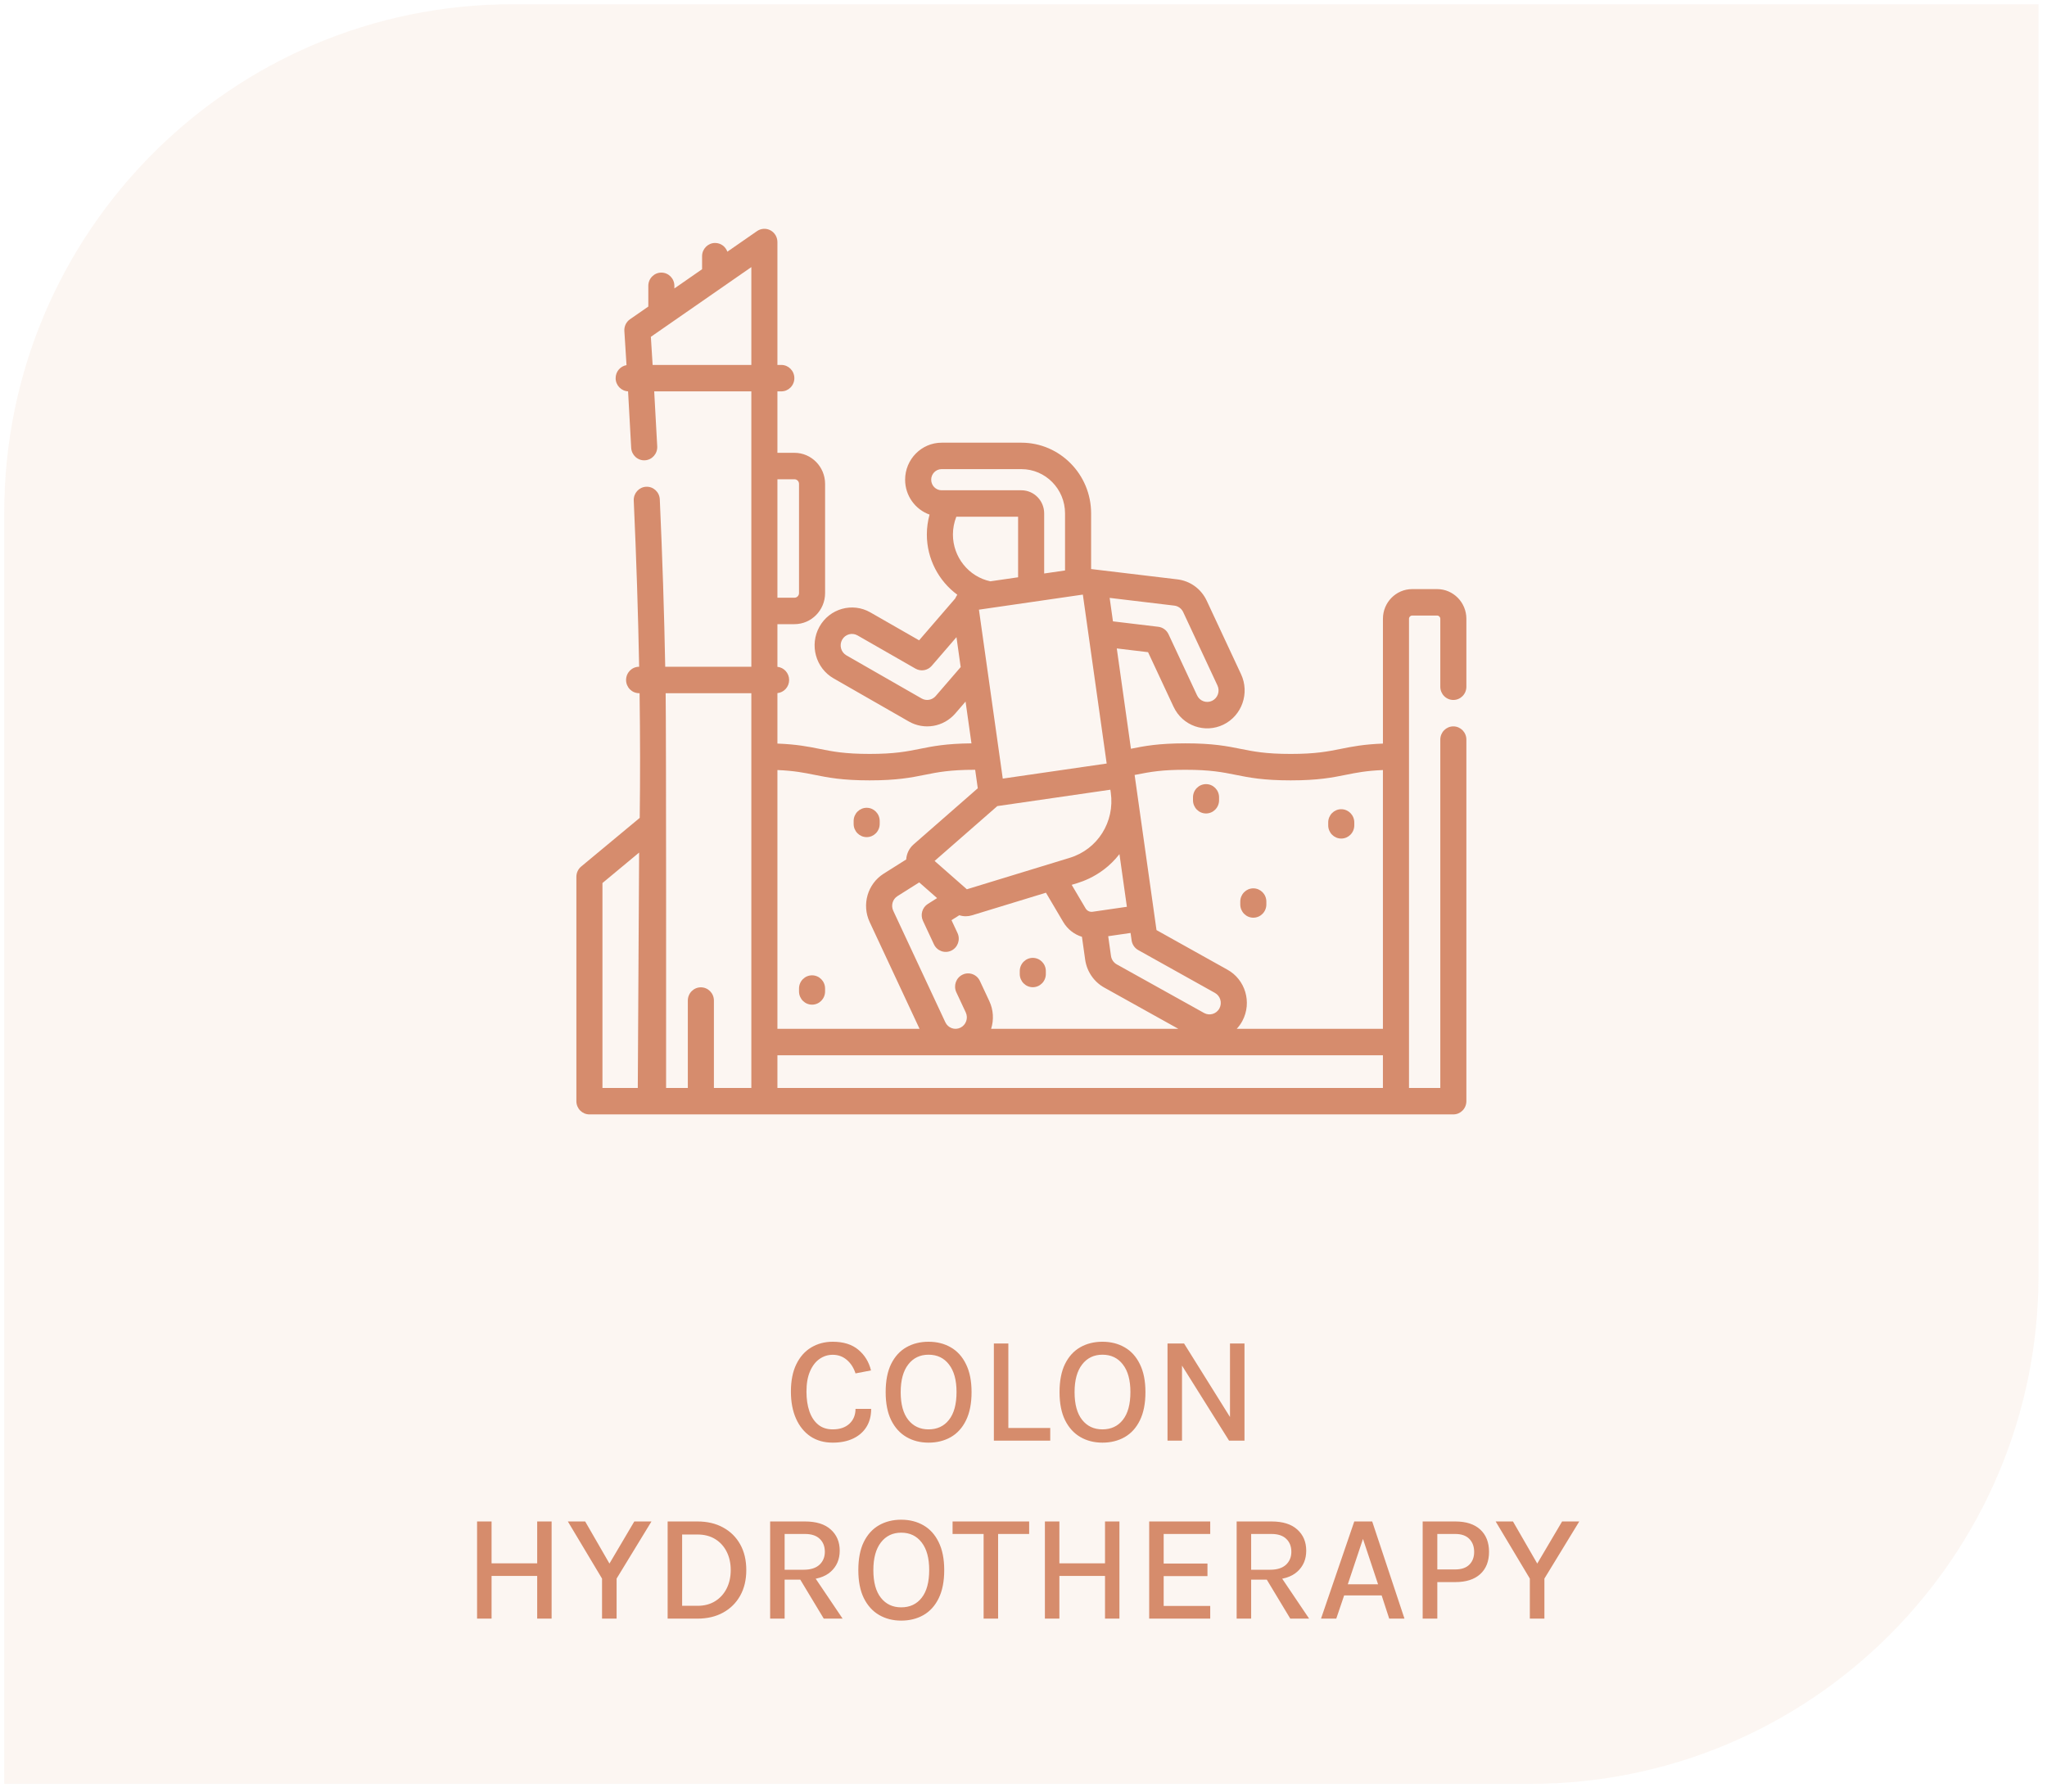 <?xml version="1.0" encoding="UTF-8"?>
<svg xmlns="http://www.w3.org/2000/svg" width="161" height="141" viewBox="0 0 161 141" fill="none">
  <path d="M0.333 40.333C0.333 18.242 18.242 0.333 40.333 0.333H160.333V100.333C160.333 122.425 142.424 140.333 120.333 140.333H0.333V40.333Z" fill="#DEA07F" fill-opacity="0.1"></path>
  <g clip-path="url(#clip0_114_659)">
    <path d="M94.856 63.993C95.423 63.993 95.882 63.527 95.882 62.953V62.725C95.882 62.15 95.423 61.685 94.856 61.685C94.29 61.685 93.831 62.15 93.831 62.725V62.953C93.831 63.527 94.29 63.993 94.856 63.993Z" fill="#D68C6D"></path>
    <path d="M105.491 65.967C106.058 65.967 106.517 65.502 106.517 64.927V64.699C106.517 64.125 106.058 63.659 105.491 63.659C104.925 63.659 104.466 64.125 104.466 64.699V64.927C104.466 65.502 104.925 65.967 105.491 65.967Z" fill="#D68C6D"></path>
    <path d="M63.869 79.034C64.436 79.034 64.894 78.568 64.894 77.994V77.766C64.894 77.191 64.436 76.726 63.869 76.726C63.303 76.726 62.844 77.191 62.844 77.766V77.994C62.844 78.568 63.303 79.034 63.869 79.034Z" fill="#D68C6D"></path>
    <path d="M98.575 72.192C99.142 72.192 99.601 71.726 99.601 71.152V70.924C99.601 70.35 99.142 69.884 98.575 69.884C98.009 69.884 97.55 70.35 97.55 70.924V71.152C97.55 71.726 98.009 72.192 98.575 72.192Z" fill="#D68C6D"></path>
    <path d="M81.231 77.661C81.798 77.661 82.257 77.195 82.257 76.621V76.393C82.257 75.818 81.798 75.353 81.231 75.353C80.665 75.353 80.206 75.818 80.206 76.393V76.621C80.206 77.195 80.665 77.661 81.231 77.661Z" fill="#D68C6D"></path>
    <path d="M68.165 65.854C68.731 65.854 69.19 65.389 69.19 64.814V64.586C69.19 64.012 68.731 63.546 68.165 63.546C67.599 63.546 67.14 64.012 67.14 64.586V64.814C67.14 65.389 67.599 65.854 68.165 65.854Z" fill="#D68C6D"></path>
    <path d="M114.308 55.064C114.874 55.064 115.333 54.598 115.333 54.024V48.676C115.333 47.39 114.301 46.343 113.034 46.343H111.069C109.801 46.343 108.77 47.39 108.77 48.676V58.495C107.25 58.553 106.339 58.735 105.456 58.912C104.442 59.116 103.485 59.309 101.515 59.309C99.546 59.309 98.588 59.116 97.575 58.912C96.508 58.698 95.406 58.477 93.236 58.477C91.101 58.477 90 58.691 88.95 58.902L87.837 51.011L90.297 51.305L92.298 55.591C93.011 57.117 94.773 57.701 96.213 57.01C97.678 56.306 98.305 54.525 97.611 53.039L94.913 47.261C94.478 46.328 93.613 45.698 92.602 45.577L85.818 44.765V40.386C85.818 37.32 83.359 34.825 80.335 34.825H74.061C72.478 34.825 71.189 36.132 71.189 37.737C71.189 39.005 71.994 40.083 73.111 40.482C72.971 40.99 72.898 41.518 72.898 42.05C72.898 43.965 73.832 45.711 75.294 46.785C75.229 46.881 75.173 46.981 75.126 47.084L72.289 50.372L68.455 48.175C67.044 47.366 65.247 47.872 64.45 49.303C63.652 50.735 64.152 52.557 65.563 53.366L71.48 56.757C72.685 57.448 74.214 57.194 75.137 56.125L75.943 55.191L76.407 58.478C74.415 58.496 73.359 58.707 72.339 58.912C71.325 59.116 70.368 59.308 68.399 59.308C66.43 59.308 65.472 59.116 64.459 58.912C63.575 58.735 62.665 58.553 61.145 58.495V54.526C61.663 54.474 62.067 54.031 62.067 53.492C62.067 52.953 61.663 52.509 61.145 52.457V49.101H62.487C63.815 49.101 64.895 48.005 64.895 46.658V38.065C64.895 36.718 63.815 35.622 62.487 35.622H61.145V30.788H61.452C62.018 30.788 62.477 30.323 62.477 29.748C62.477 29.174 62.018 28.708 61.452 28.708H61.145V19.04C61.145 18.654 60.935 18.299 60.598 18.119C60.262 17.939 59.855 17.963 59.541 18.181L57.209 19.799C57.066 19.399 56.689 19.113 56.246 19.113C55.679 19.113 55.22 19.579 55.22 20.153V21.179L53.041 22.692V22.485C53.041 21.91 52.583 21.445 52.016 21.445C51.45 21.445 50.991 21.91 50.991 22.485V24.115L49.551 25.115C49.252 25.322 49.083 25.674 49.107 26.041C49.165 26.938 49.221 27.833 49.276 28.724C48.791 28.806 48.421 29.233 48.421 29.748C48.421 30.306 48.855 30.761 49.399 30.786C49.486 32.285 49.568 33.769 49.644 35.227C49.674 35.8 50.156 36.242 50.722 36.211C51.287 36.181 51.721 35.691 51.692 35.118C51.618 33.696 51.539 32.249 51.454 30.788H59.094V52.452H52.321C52.242 48.259 52.1 43.874 51.894 39.283C51.868 38.709 51.389 38.266 50.822 38.291C50.257 38.318 49.819 38.804 49.845 39.378C50.05 43.937 50.191 48.289 50.27 52.452H50.267C49.7 52.452 49.242 52.917 49.242 53.492C49.242 54.066 49.7 54.532 50.267 54.532H50.304C50.352 57.931 50.355 61.197 50.315 64.341L45.709 68.169C45.471 68.366 45.333 68.662 45.333 68.973V86.627C45.333 87.202 45.792 87.667 46.358 87.667H114.308C114.874 87.667 115.333 87.202 115.333 86.627V58.182C115.333 57.608 114.874 57.142 114.308 57.142C113.741 57.142 113.282 57.608 113.282 58.182V85.587H110.82C110.82 83.919 110.82 50.54 110.82 48.676C110.82 48.537 110.932 48.424 111.069 48.424H113.034C113.171 48.424 113.282 48.537 113.282 48.676V54.024C113.282 54.598 113.741 55.064 114.308 55.064ZM51.33 28.708C51.285 27.973 51.239 27.236 51.191 26.497C52.537 25.563 57.114 22.386 59.094 21.012V28.708H51.33ZM93.235 60.557C95.205 60.557 96.162 60.749 97.176 60.953C98.242 61.167 99.344 61.389 101.515 61.389C103.686 61.389 104.788 61.167 105.854 60.953C106.674 60.788 107.458 60.631 108.769 60.577V80.934H97.272C97.444 80.748 97.594 80.541 97.715 80.313C98.493 78.849 97.936 77.047 96.531 76.278L90.961 73.168L90.806 72.072C90.806 72.071 90.806 72.07 90.806 72.069C90.698 71.303 89.564 63.26 89.24 60.964C90.571 60.697 91.436 60.557 93.235 60.557ZM77.812 78.755L77.07 77.168C76.828 76.649 76.216 76.428 75.705 76.674C75.193 76.92 74.975 77.54 75.217 78.059L75.959 79.646C76.168 80.095 75.981 80.632 75.535 80.847C75.093 81.059 74.565 80.872 74.352 80.418L70.255 71.646C70.061 71.231 70.205 70.736 70.589 70.494L72.298 69.416L73.704 70.651L72.977 71.11C72.535 71.389 72.369 71.961 72.592 72.439L73.456 74.288C73.698 74.806 74.309 75.03 74.822 74.783C75.334 74.537 75.552 73.917 75.309 73.398L74.837 72.386L75.452 71.999C75.79 72.107 76.13 72.103 76.448 72.005L82.266 70.227L83.624 72.528C83.963 73.103 84.493 73.51 85.097 73.696L85.35 75.495C85.482 76.426 86.048 77.249 86.858 77.693L92.677 80.934H77.954C78.18 80.212 78.133 79.443 77.812 78.755ZM85.168 46.776L87.042 60.065L78.869 61.25L76.995 47.961C87.088 46.497 84.53 46.868 85.168 46.776ZM95.91 79.326C95.669 79.778 95.123 79.919 94.712 79.694L87.838 75.866C87.591 75.731 87.42 75.482 87.381 75.2L87.162 73.649L88.921 73.393L89.003 73.976C89.049 74.299 89.242 74.582 89.524 74.74L95.55 78.105C95.983 78.341 96.143 78.888 95.91 79.326ZM88.047 67.192L88.631 71.334L85.939 71.725L85.92 71.726C85.705 71.753 85.496 71.65 85.384 71.46L84.291 69.608C84.499 69.511 86.509 69.17 88.047 67.192ZM78.441 63.413L87.332 62.124C87.334 62.138 87.367 62.369 87.365 62.355C87.689 64.655 86.332 66.812 84.139 67.482L76.045 69.957L73.508 67.728L78.441 63.413ZM93.06 48.152L95.757 53.929C95.967 54.379 95.777 54.917 95.335 55.13C94.891 55.343 94.364 55.157 94.151 54.701L91.907 49.895C91.756 49.571 91.451 49.349 91.1 49.307L87.536 48.88L87.276 47.034L92.361 47.642C92.666 47.679 92.928 47.87 93.06 48.152ZM74.06 36.905H80.335C82.227 36.905 83.767 38.467 83.767 40.386V44.877L82.126 45.115V40.387C82.126 39.385 81.322 38.569 80.335 38.569H74.06C73.608 38.569 73.24 38.196 73.24 37.737C73.24 37.279 73.608 36.905 74.06 36.905ZM75.217 40.649H80.075V45.413L77.893 45.73C77.892 45.73 77.891 45.729 77.891 45.729C76.186 45.368 74.949 43.82 74.949 42.05C74.949 41.568 75.042 41.093 75.217 40.649ZM73.594 54.755C73.322 55.069 72.863 55.161 72.488 54.947L66.571 51.555C66.145 51.311 65.993 50.76 66.235 50.327C66.476 49.894 67.019 49.741 67.445 49.986L72.006 52.6C72.429 52.842 72.962 52.75 73.282 52.379L75.228 50.124L75.56 52.477L73.594 54.755ZM64.059 60.953C65.126 61.167 66.228 61.389 68.398 61.389C70.568 61.389 71.671 61.167 72.737 60.953C73.75 60.749 74.708 60.557 76.677 60.557C76.684 60.557 76.692 60.557 76.699 60.557L76.904 62.011L71.856 66.426C71.511 66.727 71.305 67.155 71.274 67.612L69.505 68.728C68.236 69.529 67.761 71.166 68.401 72.536L72.324 80.934H61.145V60.577C62.456 60.631 63.239 60.788 64.059 60.953ZM62.486 37.702C62.683 37.702 62.844 37.865 62.844 38.065V46.658C62.844 46.858 62.683 47.021 62.486 47.021H61.145V37.702H62.486ZM59.094 54.532V85.587H56.15V78.71C56.15 78.135 55.691 77.67 55.124 77.67C54.558 77.67 54.099 78.135 54.099 78.71V85.587H52.39C52.392 82.239 52.401 57.906 52.355 54.532H59.094ZM47.384 69.466L50.268 67.069L50.163 85.587H47.384V69.466ZM61.145 83.014H108.769V85.587H61.145V83.014Z" fill="#D68C6D"></path>
  </g>
  <path d="M65.494 113.489C64.818 113.489 64.234 113.325 63.742 112.997C63.254 112.665 62.876 112.199 62.608 111.599C62.34 110.995 62.206 110.287 62.206 109.475C62.206 108.619 62.348 107.901 62.632 107.321C62.916 106.737 63.306 106.297 63.802 106.001C64.302 105.701 64.866 105.551 65.494 105.551C66.338 105.551 67.01 105.761 67.51 106.181C68.01 106.597 68.342 107.139 68.506 107.807L67.288 108.041C67.144 107.597 66.916 107.243 66.604 106.979C66.292 106.711 65.922 106.577 65.494 106.577C65.118 106.577 64.774 106.685 64.462 106.901C64.15 107.117 63.9 107.441 63.712 107.873C63.524 108.301 63.43 108.835 63.43 109.475C63.43 110.067 63.508 110.587 63.664 111.035C63.82 111.479 64.05 111.825 64.354 112.073C64.658 112.321 65.038 112.445 65.494 112.445C66.05 112.445 66.488 112.297 66.808 112.001C67.128 111.701 67.288 111.311 67.288 110.831H68.518C68.518 111.391 68.392 111.869 68.14 112.265C67.892 112.657 67.542 112.959 67.09 113.171C66.638 113.383 66.106 113.489 65.494 113.489ZM73.031 113.489C72.379 113.489 71.799 113.341 71.291 113.045C70.783 112.749 70.383 112.307 70.091 111.719C69.803 111.131 69.659 110.397 69.659 109.517C69.659 108.621 69.803 107.881 70.091 107.297C70.383 106.709 70.783 106.271 71.291 105.983C71.799 105.695 72.379 105.551 73.031 105.551C73.687 105.551 74.269 105.697 74.777 105.989C75.289 106.281 75.689 106.723 75.977 107.315C76.269 107.903 76.415 108.637 76.415 109.517C76.415 110.405 76.269 111.145 75.977 111.737C75.689 112.325 75.289 112.765 74.777 113.057C74.269 113.345 73.687 113.489 73.031 113.489ZM73.031 112.445C73.711 112.445 74.247 112.195 74.639 111.695C75.035 111.195 75.233 110.465 75.233 109.505C75.233 108.569 75.035 107.847 74.639 107.339C74.247 106.827 73.711 106.571 73.031 106.571C72.363 106.571 71.831 106.827 71.435 107.339C71.039 107.851 70.841 108.577 70.841 109.517C70.841 110.469 71.039 111.195 71.435 111.695C71.831 112.195 72.363 112.445 73.031 112.445ZM79.309 105.689V112.337H82.603V113.333H78.169V105.689H79.309ZM86.707 113.489C86.055 113.489 85.475 113.341 84.967 113.045C84.459 112.749 84.059 112.307 83.767 111.719C83.479 111.131 83.335 110.397 83.335 109.517C83.335 108.621 83.479 107.881 83.767 107.297C84.059 106.709 84.459 106.271 84.967 105.983C85.475 105.695 86.055 105.551 86.707 105.551C87.363 105.551 87.945 105.697 88.453 105.989C88.965 106.281 89.365 106.723 89.653 107.315C89.945 107.903 90.091 108.637 90.091 109.517C90.091 110.405 89.945 111.145 89.653 111.737C89.365 112.325 88.965 112.765 88.453 113.057C87.945 113.345 87.363 113.489 86.707 113.489ZM86.707 112.445C87.387 112.445 87.923 112.195 88.315 111.695C88.711 111.195 88.909 110.465 88.909 109.505C88.909 108.569 88.711 107.847 88.315 107.339C87.923 106.827 87.387 106.571 86.707 106.571C86.039 106.571 85.507 106.827 85.111 107.339C84.715 107.851 84.517 108.577 84.517 109.517C84.517 110.469 84.715 111.195 85.111 111.695C85.507 112.195 86.039 112.445 86.707 112.445ZM91.827 105.689H93.129L96.831 111.617H96.741V105.689H97.881V113.333H96.669L92.787 107.141H92.967V113.333H91.827V105.689ZM37.523 119.689H38.663V122.983H42.251V119.689H43.385V127.333H42.251V123.973H38.663V127.333H37.523V119.689ZM44.663 119.689H46.025L48.059 123.217H47.807L49.889 119.689H51.239L48.497 124.183V127.333H47.351V124.183L44.663 119.689ZM52.511 119.689H54.851C55.627 119.689 56.301 119.847 56.873 120.163C57.449 120.475 57.897 120.917 58.217 121.489C58.537 122.061 58.697 122.735 58.697 123.511C58.697 124.283 58.537 124.955 58.217 125.527C57.897 126.099 57.449 126.543 56.873 126.859C56.301 127.175 55.627 127.333 54.851 127.333H52.511V119.689ZM53.651 120.715V126.325H54.851C55.395 126.325 55.861 126.203 56.249 125.959C56.641 125.715 56.943 125.381 57.155 124.957C57.367 124.533 57.473 124.051 57.473 123.511C57.473 122.971 57.367 122.491 57.155 122.071C56.943 121.647 56.641 121.315 56.249 121.075C55.861 120.835 55.395 120.715 54.851 120.715H53.651ZM60.573 127.333V119.689H63.309C64.201 119.689 64.879 119.901 65.343 120.325C65.811 120.745 66.045 121.299 66.045 121.987C66.045 122.667 65.811 123.217 65.343 123.637C64.879 124.057 64.201 124.267 63.309 124.267H61.713V127.333H60.573ZM64.791 127.333L62.673 123.817H63.903L66.273 127.333H64.791ZM61.713 123.487H63.207C63.751 123.487 64.165 123.357 64.449 123.097C64.733 122.833 64.875 122.493 64.875 122.077C64.875 121.649 64.741 121.309 64.473 121.057C64.209 120.801 63.821 120.673 63.309 120.673H61.713V123.487ZM70.881 127.489C70.229 127.489 69.649 127.341 69.141 127.045C68.633 126.749 68.233 126.307 67.941 125.719C67.653 125.131 67.509 124.397 67.509 123.517C67.509 122.621 67.653 121.881 67.941 121.297C68.233 120.709 68.633 120.271 69.141 119.983C69.649 119.695 70.229 119.551 70.881 119.551C71.537 119.551 72.119 119.697 72.627 119.989C73.139 120.281 73.539 120.723 73.827 121.315C74.119 121.903 74.265 122.637 74.265 123.517C74.265 124.405 74.119 125.145 73.827 125.737C73.539 126.325 73.139 126.765 72.627 127.057C72.119 127.345 71.537 127.489 70.881 127.489ZM70.881 126.445C71.561 126.445 72.097 126.195 72.489 125.695C72.885 125.195 73.083 124.465 73.083 123.505C73.083 122.569 72.885 121.847 72.489 121.339C72.097 120.827 71.561 120.571 70.881 120.571C70.213 120.571 69.681 120.827 69.285 121.339C68.889 121.851 68.691 122.577 68.691 123.517C68.691 124.469 68.889 125.195 69.285 125.695C69.681 126.195 70.213 126.445 70.881 126.445ZM74.921 120.673V119.689H80.945V120.673H78.245L78.503 120.409V127.333H77.363V120.409L77.615 120.673H74.921ZM82.183 119.689H83.323V122.983H86.911V119.689H88.045V127.333H86.911V123.973H83.323V127.333H82.183V119.689ZM90.385 127.333V119.689H95.186V120.673H91.525V123.001H94.969V123.985H91.525V126.337H95.186V127.333H90.385ZM97.265 127.333V119.689H100.001C100.893 119.689 101.571 119.901 102.035 120.325C102.503 120.745 102.737 121.299 102.737 121.987C102.737 122.667 102.503 123.217 102.035 123.637C101.571 124.057 100.893 124.267 100.001 124.267H98.405V127.333H97.265ZM101.483 127.333L99.365 123.817H100.595L102.965 127.333H101.483ZM98.405 123.487H99.899C100.443 123.487 100.857 123.357 101.141 123.097C101.425 122.833 101.567 122.493 101.567 122.077C101.567 121.649 101.433 121.309 101.165 121.057C100.901 120.801 100.513 120.673 100.001 120.673H98.405V123.487ZM103.9 127.333L106.516 119.689H107.926L110.464 127.333H109.264L108.67 125.509H105.718L105.1 127.333H103.9ZM106.006 124.633H108.388L107.2 121.063L106.006 124.633ZM111.895 127.333V119.689H114.457C115.309 119.689 115.965 119.901 116.425 120.325C116.885 120.749 117.115 121.335 117.115 122.083C117.115 122.823 116.885 123.405 116.425 123.829C115.965 124.249 115.309 124.459 114.457 124.459H113.047V127.333H111.895ZM113.047 123.463H114.457C114.945 123.463 115.315 123.337 115.567 123.085C115.819 122.833 115.945 122.499 115.945 122.083C115.945 121.663 115.819 121.323 115.567 121.063C115.315 120.803 114.945 120.673 114.457 120.673H113.047V123.463ZM117.636 119.689H118.998L121.032 123.217H120.78L122.862 119.689H124.212L121.47 124.183V127.333H120.324V124.183L117.636 119.689Z" fill="#D68C6C"></path>
  <defs>
    <clipPath id="clip0_114_659">
      <rect width="70" height="71" fill="white" transform="translate(45.333 17.333)"></rect>
    </clipPath>
  </defs>
</svg>
